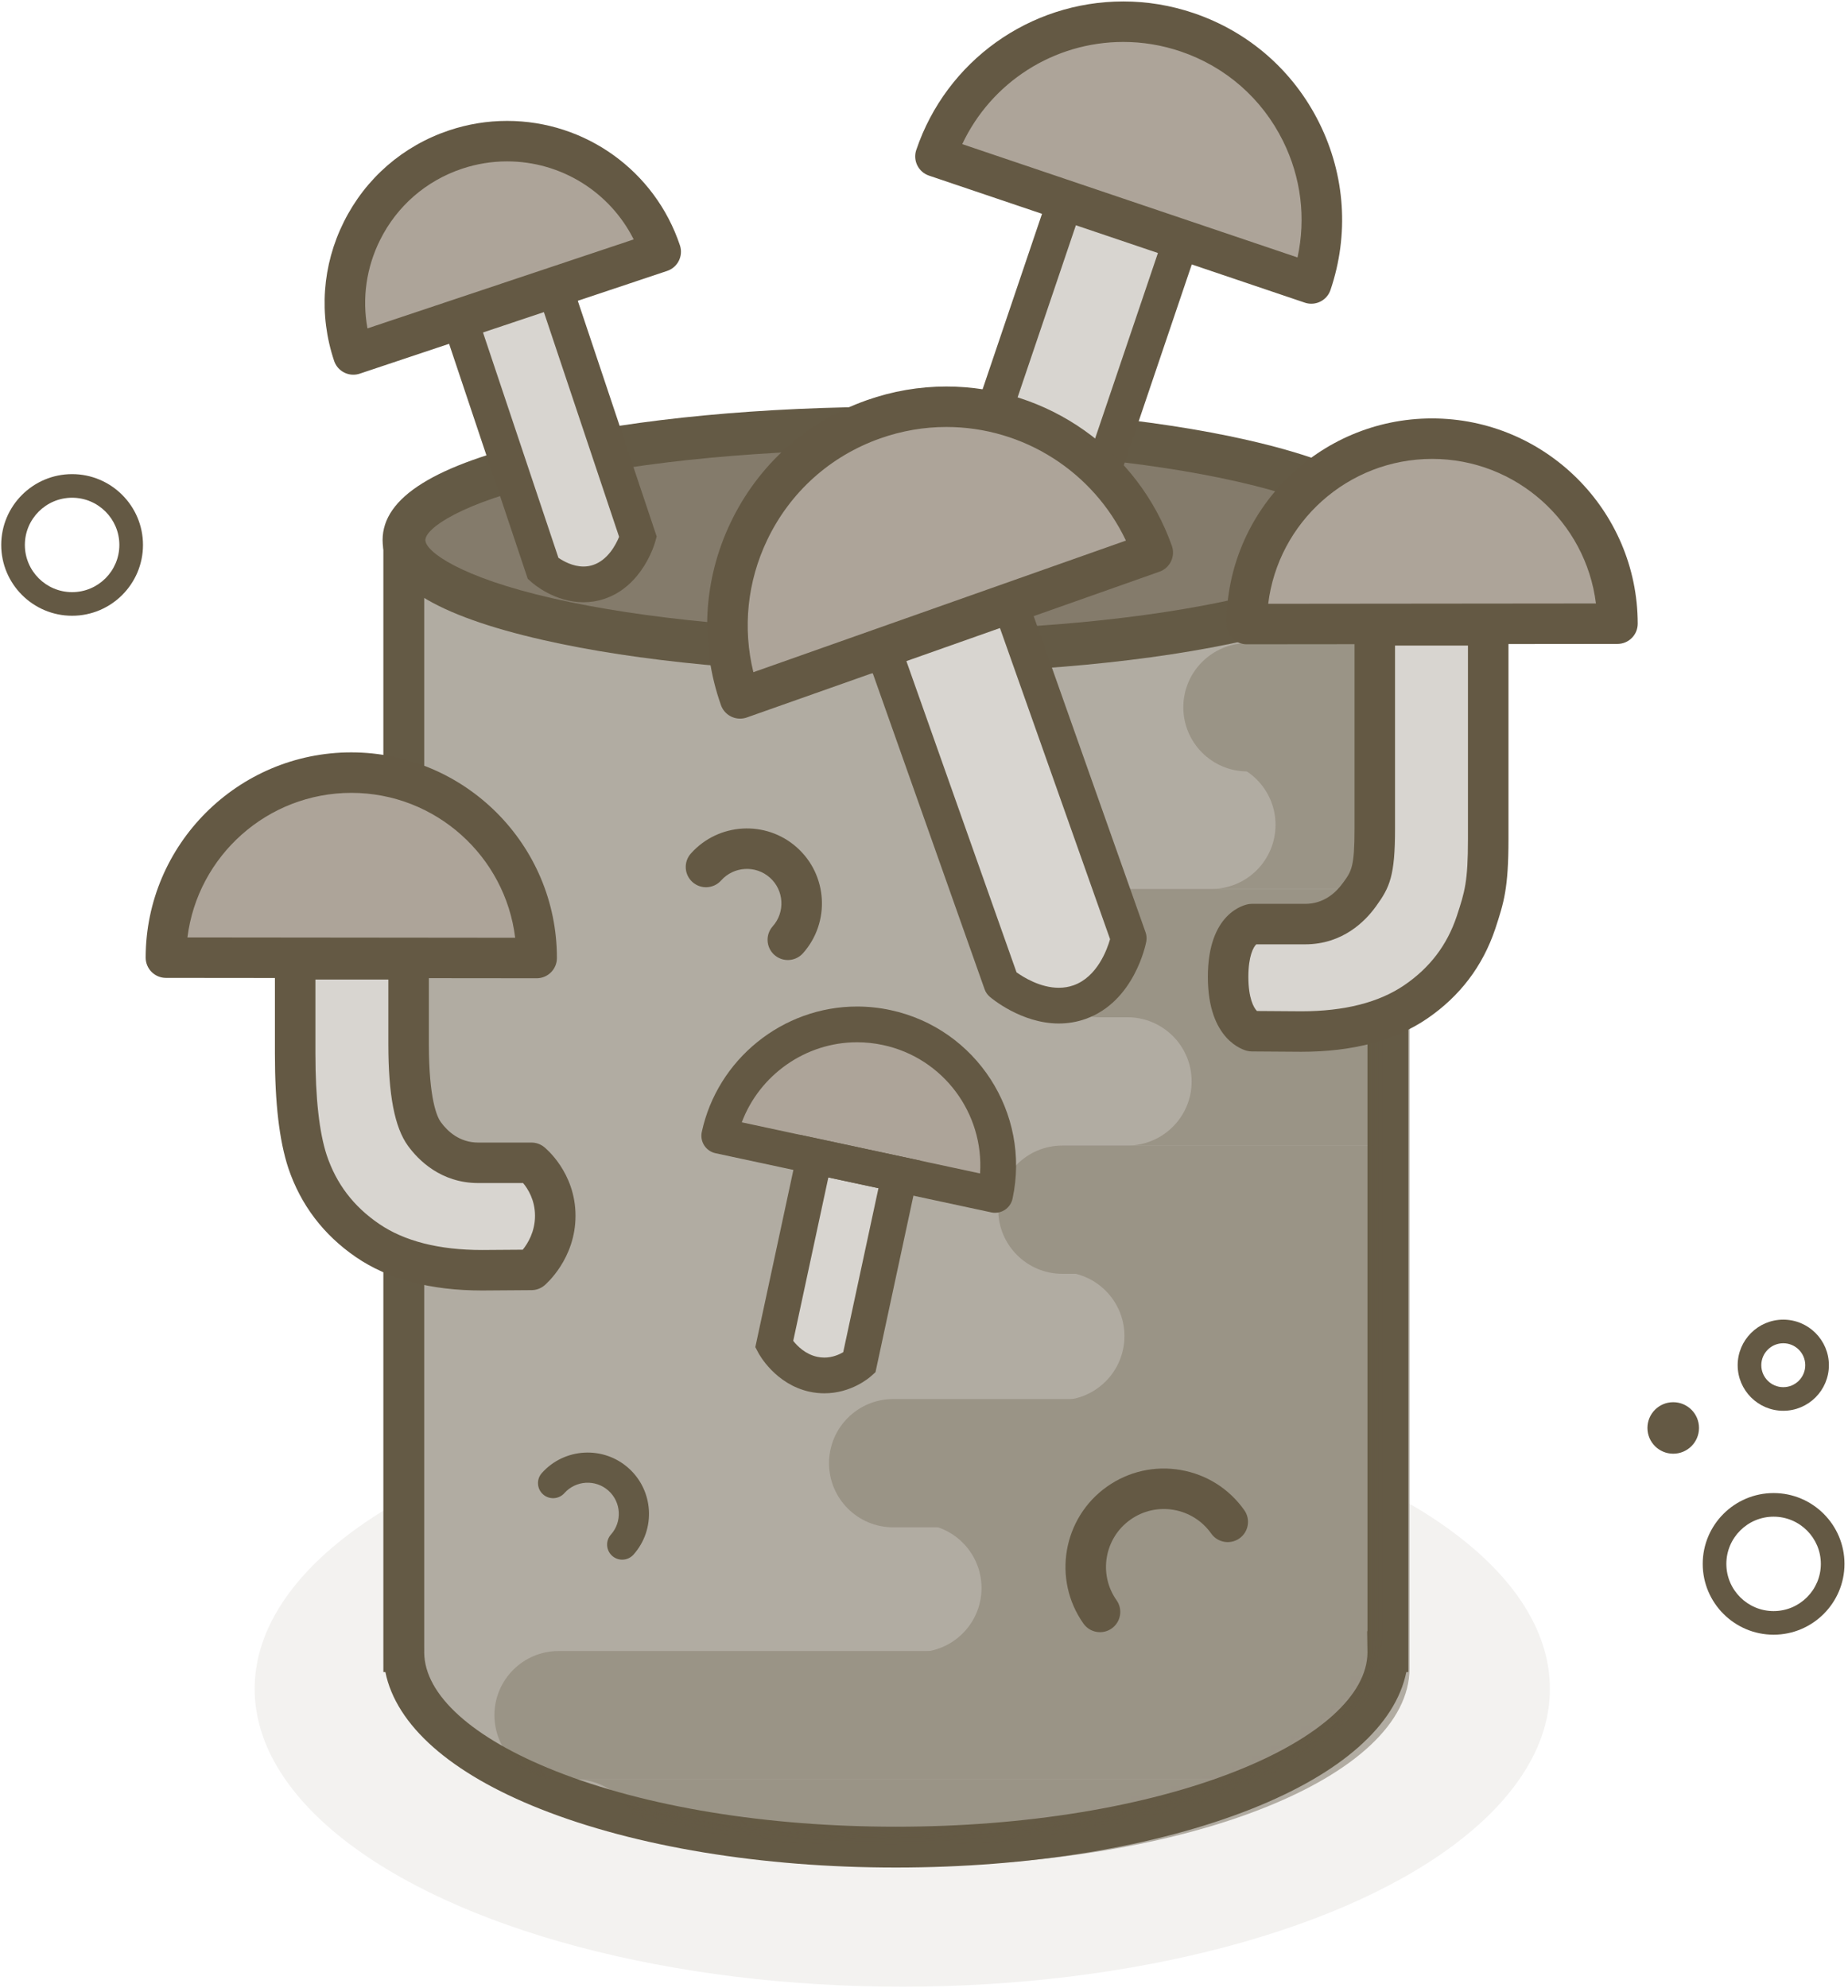 <?xml version="1.0" encoding="UTF-8"?>
<svg width="185px" height="199px" viewBox="0 0 185 199" version="1.1" xmlns="http://www.w3.org/2000/svg" xmlns:xlink="http://www.w3.org/1999/xlink">
    <!-- Generator: Sketch 48.2 (47327) - http://www.bohemiancoding.com/sketch -->
    <title>Odrasle-Gobe-Icon</title>
    <desc>Created with Sketch.</desc>
    <defs>
        <path d="M0.501,0.002 L0.469,0.002 L0.469,108.449 L0.47,108.449 C0.47,108.465 0.469,108.481 0.469,108.497 C0.469,119.187 22.339,127.853 49.317,127.853 C76.295,127.853 98.165,119.187 98.165,108.497 C98.165,108.481 98.164,108.465 98.163,108.449 L98.165,108.449 L98.165,0.002 L98.134,0.002" id="path-1"></path>
    </defs>
    <g id="Vzgojite-Šitake" stroke="none" stroke-width="1" fill="none" fill-rule="evenodd" transform="translate(-589, -2446)">
        <g id="Odrasle-Gobe-Icon" transform="translate(589, 2446)">
            <g id="Group-4">
                <g id="Group" opacity="0.1" transform="translate(25.077, 138.969)" fill="#847B6B" fill-rule="nonzero">
                    <ellipse id="Oval" cx="65.249" cy="30.077" rx="64.832" ry="29.812"></ellipse>
                </g>
                <path d="M7.219,61.633 C3.306,61.633 0.123,58.454 0.123,54.545 C0.123,50.636 3.306,47.457 7.219,47.457 C11.131,47.457 14.314,50.636 14.314,54.545 C14.314,58.454 11.131,61.633 7.219,61.633 Z M7.219,49.82 C4.611,49.82 2.489,51.939 2.489,54.545 C2.489,57.15 4.611,59.27 7.219,59.27 C9.827,59.27 11.948,57.15 11.948,54.545 C11.948,51.939 9.827,49.82 7.219,49.82 Z" id="Shape" fill="#645944" fill-rule="nonzero"></path>
                <path d="M177.552,163.623 C173.639,163.623 170.456,160.443 170.456,156.535 C170.456,152.626 173.64,149.446 177.552,149.446 C181.464,149.446 184.647,152.626 184.647,156.535 C184.647,160.443 181.464,163.623 177.552,163.623 Z M177.552,151.81 C174.944,151.81 172.822,153.929 172.822,156.535 C172.822,159.14 174.944,161.26 177.552,161.26 C180.16,161.26 182.281,159.14 182.281,156.535 C182.281,153.929 180.16,151.81 177.552,151.81 Z" id="Shape" fill="#645944" fill-rule="nonzero"></path>
                <ellipse id="Oval" fill="#645944" fill-rule="nonzero" cx="167.503" cy="142.929" rx="2.581" ry="2.578"></ellipse>
                <path d="M178.521,141.21 C176.004,141.21 173.955,139.163 173.955,136.648 C173.955,134.133 176.004,132.087 178.521,132.087 C181.039,132.087 183.087,134.133 183.087,136.648 C183.087,139.163 181.039,141.21 178.521,141.21 Z M178.521,134.45 C177.308,134.45 176.321,135.436 176.321,136.648 C176.321,137.86 177.308,138.847 178.521,138.847 C179.734,138.847 180.721,137.861 180.721,136.648 C180.721,135.436 179.735,134.45 178.521,134.45 Z" id="Shape" fill="#645944" fill-rule="nonzero"></path>
                <g id="Group" transform="translate(32.174, 0)">
                    <path d="M9.222,56.237 L9.19,56.237 L9.19,166.953 L9.191,166.953 C9.191,166.969 9.19,166.985 9.19,167.002 C9.19,177.915 31.518,186.763 59.06,186.763 C86.603,186.763 108.93,177.915 108.93,167.002 C108.93,166.986 108.928,166.97 108.928,166.953 L108.93,166.953 L108.93,56.237 L108.898,56.237" id="Shape" fill="#B1ACA2" fill-rule="nonzero"></path>
                    <path d="M57.507,186.929 C44.098,186.929 31.46,184.847 21.921,181.067 C12.9,177.493 7.486,172.683 6.405,167.362 L6.205,167.362 L6.203,165.4 C6.203,165.389 6.203,165.378 6.203,165.366 L6.203,53.916 L8.281,53.916 L8.281,55.96 L10.294,55.96 L10.294,163.275 L10.296,165.364 L10.294,165.397 C10.317,169.643 15.102,173.969 23.431,177.269 C32.5,180.863 44.602,182.842 57.507,182.842 C70.412,182.842 82.515,180.863 91.584,177.269 C99.91,173.969 104.695,169.646 104.721,165.401 L104.72,165.348 L104.689,163.275 L104.721,163.275 L104.721,55.96 L106.734,55.96 L106.734,53.916 L108.811,53.916 L108.811,167.362 L108.61,167.362 C107.529,172.683 102.114,177.493 93.093,181.067 C83.555,184.847 70.917,186.929 57.507,186.929 Z" id="Shape" fill="#645A45" fill-rule="nonzero"></path>
                    <ellipse id="Oval" fill="#847B6B" fill-rule="nonzero" cx="57.461" cy="54.056" rx="49.193" ry="11.202"></ellipse>
                    <path d="M57.461,67.397 C44.165,67.397 31.644,66.213 22.2,64.063 C11.384,61.6 6.127,58.327 6.127,54.056 C6.127,49.786 11.384,46.513 22.2,44.05 C31.644,41.899 44.166,40.716 57.461,40.716 C70.756,40.716 83.278,41.899 92.722,44.05 C103.538,46.513 108.795,49.786 108.795,54.056 C108.795,58.327 103.538,61.6 92.722,64.063 C83.278,66.213 70.756,67.397 57.461,67.397 Z M57.461,44.994 C44.477,44.994 32.292,46.14 23.152,48.221 C13.869,50.335 10.409,52.923 10.409,54.056 C10.409,55.19 13.869,57.777 23.152,59.891 C32.291,61.973 44.477,63.119 57.461,63.119 C70.445,63.119 82.63,61.973 91.77,59.891 C101.054,57.777 104.513,55.191 104.513,54.056 C104.513,52.923 101.054,50.335 91.77,48.221 C82.63,46.14 70.445,44.994 57.461,44.994 Z" id="Shape" fill="#645A45" fill-rule="nonzero"></path>
                    <path d="M30.114,156.113 C29.756,156.113 29.397,155.987 29.109,155.731 C28.486,155.176 28.43,154.223 28.986,153.599 C30.13,152.316 30.015,150.341 28.73,149.198 C27.444,148.055 25.468,148.169 24.324,149.454 C23.769,150.076 22.814,150.132 22.19,149.577 C21.566,149.023 21.511,148.068 22.066,147.445 C24.319,144.918 28.209,144.692 30.74,146.942 C33.27,149.194 33.496,153.081 31.243,155.609 C30.944,155.943 30.53,156.113 30.114,156.113 Z" id="Shape" fill="#645A45" fill-rule="nonzero"></path>
                    <path d="M33.968,25.196 C31.125,16.708 21.933,12.128 13.436,14.968 C4.94,17.806 0.355,26.99 3.198,35.478 L33.968,25.196 Z" id="Shape" fill="#ADA499" fill-rule="nonzero"></path>
                    <g transform="translate(11.355, 26.47)" fill-rule="nonzero" id="Shape">
                        <path d="M20.34,27.276 C20.34,27.276 19.381,30.784 16.41,31.776 C13.439,32.77 10.85,30.447 10.85,30.447 L2.482,5.453 L11.972,2.282 L20.34,27.276 Z" fill="#D8D5D0"></path>
                        <path d="M14.888,33.812 C12.004,33.812 9.886,31.986 9.654,31.778 L9.303,31.462 L0.217,4.325 L13.101,0.019 L22.209,27.225 L22.066,27.748 C22.017,27.929 20.811,32.191 16.976,33.472 C16.304,33.698 15.6,33.812 14.888,33.812 Z M12.374,29.363 C12.856,29.692 13.813,30.236 14.888,30.236 C15.214,30.236 15.535,30.184 15.842,30.081 C17.33,29.583 18.13,28.04 18.448,27.262 L10.843,4.544 L4.747,6.582 L12.374,29.363 Z" fill="#645944"></path>
                    </g>
                    <path d="M3.197,37.506 C2.349,37.506 1.558,36.97 1.274,36.122 C-0.273,31.503 0.074,26.559 2.25,22.201 C4.426,17.842 8.17,14.592 12.793,13.046 C14.672,12.418 16.621,12.101 18.585,12.101 C26.442,12.101 33.397,17.105 35.891,24.554 C36.247,25.615 35.674,26.763 34.612,27.118 L3.841,37.401 C3.627,37.472 3.41,37.506 3.197,37.506 Z M18.585,16.153 C17.059,16.153 15.543,16.4 14.08,16.889 C10.484,18.091 7.572,20.619 5.88,24.01 C4.493,26.787 4.062,29.87 4.613,32.869 L31.264,23.964 C28.882,19.221 24.01,16.153 18.585,16.153 Z" id="Shape" fill="#645944" fill-rule="nonzero"></path>
                    <g transform="translate(61.982, 17.489)" fill-rule="nonzero" id="Shape">
                        <path d="M13.757,37.049 C13.757,37.049 10.818,38.013 7.184,36.785 C3.55,35.557 2.153,33.128 2.153,33.128 L12.502,2.567 L24.105,6.488 L13.757,37.049 Z" fill="#D8D5D0"></path>
                        <path d="M10.978,39.197 C9.489,39.197 8.02,38.955 6.611,38.479 C2.457,37.075 0.78,34.327 0.602,34.018 L0.199,33.319 L11.381,0.3 L26.375,5.367 L15.165,38.468 L14.315,38.747 C14.175,38.794 12.891,39.197 10.978,39.197 Z M4.15,32.809 C4.717,33.439 5.857,34.45 7.757,35.092 C8.797,35.443 9.88,35.621 10.978,35.621 C11.536,35.621 12.016,35.574 12.386,35.518 L21.838,7.609 L13.625,4.833 L4.15,32.809 Z" fill="#645944"></path>
                    </g>
                    <path d="M99.098,28.374 C102.613,17.995 97.039,6.735 86.65,3.224 C76.261,-0.288 64.989,5.28 61.474,15.659 L99.098,28.374 Z" id="Shape" fill="#ADA499" fill-rule="nonzero"></path>
                    <path d="M99.098,30.401 C98.882,30.401 98.663,30.367 98.448,30.294 L60.824,17.578 C59.764,17.219 59.194,16.069 59.552,15.009 C62.563,6.118 70.894,0.145 80.283,0.145 C82.664,0.145 85.024,0.535 87.3,1.304 C92.838,3.175 97.314,7.089 99.906,12.325 C102.497,17.561 102.892,23.491 101.019,29.023 C100.733,29.869 99.944,30.401 99.098,30.401 Z M64.154,14.426 L97.718,25.77 C98.573,21.845 98.078,17.776 96.27,14.122 C94.159,9.856 90.512,6.668 86,5.143 C84.145,4.516 82.222,4.198 80.283,4.198 C73.318,4.198 67.068,8.234 64.154,14.426 Z" id="Shape" fill="#645944" fill-rule="nonzero"></path>
                    <g id="Clipped" transform="translate(7.57, 56.249)">
                        <mask id="mask-2" fill="white">
                            <use xlink:href="#path-1"></use>
                        </mask>
                        <g id="SVGID_74_"></g>
                        <g id="Group" opacity="0.3" mask="url(#mask-2)">
                            <g transform="translate(9.463, 8.036)">
                                <g transform="translate(54.412, 24.58)">
                                    <path d="M0.063,6.537 C0.063,10.082 2.941,12.957 6.49,12.957 L167.606,12.957 C171.155,12.957 174.032,10.082 174.032,6.537 C174.032,2.991 171.155,0.117 167.606,0.117 L6.49,0.117 C2.941,0.117 0.063,2.991 0.063,6.537 Z" id="Shape" fill="#645944" fill-rule="nonzero"></path>
                                </g>
                                <g transform="translate(69.079, 0)">
                                    <path d="M0.174,6.511 C0.174,10.056 3.052,12.931 6.6,12.931 L167.716,12.931 C171.266,12.931 174.143,10.056 174.143,6.511 C174.143,2.966 171.266,0.091 167.716,0.091 L6.6,0.091 C3.052,0.091 0.174,2.966 0.174,6.511 Z" id="Shape" fill="#645944" fill-rule="nonzero"></path>
                                </g>
                                <g transform="translate(63.402, 37.342)">
                                    <path d="M6.686,6.615 C6.686,3.069 3.809,0.195 0.261,0.195 L159.77,0.195 C163.319,0.195 166.196,3.069 166.196,6.615 C166.196,10.16 163.319,13.035 159.77,13.035 L0.261,13.035 C3.809,13.035 6.686,10.16 6.686,6.615 Z" id="Shape" fill="#645944" fill-rule="nonzero"></path>
                                </g>
                                <g transform="translate(71.918, 11.817)">
                                    <path d="M6.566,6.46 C6.566,2.915 3.689,0.039 0.14,0.039 L159.65,0.039 C163.198,0.039 166.076,2.915 166.076,6.46 C166.076,10.005 163.198,12.88 159.65,12.88 L0.14,12.88 C3.689,12.879 6.566,10.005 6.566,6.46 Z" id="Shape" fill="#645944" fill-rule="nonzero"></path>
                                </g>
                                <g transform="translate(8.043, 113.444)">
                                    <path d="M6.739,6.789 C6.739,3.244 3.862,0.369 0.313,0.369 L159.823,0.369 C163.371,0.369 166.248,3.244 166.248,6.789 C166.248,10.335 163.371,13.209 159.823,13.209 L0.313,13.209 C3.862,13.209 6.739,10.335 6.739,6.789 Z" id="Shape" fill="#645944" fill-rule="nonzero"></path>
                                </g>
                                <g transform="translate(50.627, 50.105)">
                                    <path d="M0.098,6.692 C0.098,10.238 2.975,13.112 6.525,13.112 L167.641,13.112 C171.189,13.112 174.067,10.238 174.067,6.692 C174.067,3.147 171.189,0.272 167.641,0.272 L6.525,0.272 C2.975,0.272 0.098,3.147 0.098,6.692 Z" id="Shape" fill="#645944" fill-rule="nonzero"></path>
                                </g>
                                <g transform="translate(56.777, 62.867)">
                                    <path d="M6.582,6.579 C6.582,3.034 3.705,0.159 0.156,0.159 L156.911,0.159 C160.46,0.159 163.337,3.034 163.337,6.579 C163.337,10.124 160.46,13 156.911,13 L0.156,13 C3.705,13 6.582,10.124 6.582,6.579 Z" id="Shape" fill="#645944" fill-rule="nonzero"></path>
                                </g>
                                <g transform="translate(33.593, 75.629)">
                                    <path d="M0.193,6.542 C0.193,10.088 3.07,12.962 6.619,12.962 L167.735,12.962 C171.285,12.962 174.162,10.088 174.162,6.542 C174.162,2.997 171.285,0.122 167.735,0.122 L6.619,0.122 C3.07,0.122 0.193,2.997 0.193,6.542 Z" id="Shape" fill="#645944" fill-rule="nonzero"></path>
                                </g>
                                <g transform="translate(0, 100.682)">
                                    <path d="M0.29,6.712 C0.29,10.257 3.167,13.131 6.716,13.131 L167.832,13.131 C171.38,13.131 174.258,10.257 174.258,6.712 C174.258,3.166 171.38,0.291 167.832,0.291 L6.716,0.291 C3.167,0.292 0.29,3.166 0.29,6.712 Z" id="Shape" fill="#645944" fill-rule="nonzero"></path>
                                </g>
                                <g transform="translate(42.583, 87.919)">
                                    <path d="M6.469,6.748 C6.469,3.203 3.591,0.328 0.043,0.328 L156.797,0.328 C160.347,0.328 163.223,3.202 163.223,6.748 C163.223,10.294 160.347,13.169 156.797,13.169 L0.043,13.169 C3.591,13.169 6.469,10.294 6.469,6.748 Z" id="Shape" fill="#645944" fill-rule="nonzero"></path>
                                </g>
                            </g>
                        </g>
                    </g>
                    <g transform="translate(38.325, 38.287)" fill-rule="nonzero" id="Shape">
                        <path d="M44.902,17.023 C40.867,5.625 28.349,-0.346 16.941,3.684 C5.532,7.714 -0.446,20.22 3.588,31.617 L44.902,17.023 Z" fill="#ADA499"></path>
                        <g transform="translate(15.614, 19.853)">
                            <path d="M26.88,35.776 C26.88,35.776 25.943,40.759 21.953,42.168 C17.963,43.578 14.138,40.276 14.138,40.276 L2.26,6.718 L15.002,2.217 L26.88,35.776 Z" fill="#D8D5D0"></path>
                            <path d="M19.883,44.306 C16.113,44.306 13.095,41.738 12.968,41.629 C12.733,41.427 12.555,41.165 12.451,40.872 L0.573,7.313 C0.244,6.383 0.732,5.361 1.664,5.032 L14.405,0.53 C14.853,0.372 15.345,0.398 15.773,0.603 C16.202,0.807 16.531,1.173 16.69,1.62 L28.568,35.179 C28.673,35.475 28.697,35.795 28.639,36.105 C28.593,36.35 27.456,42.12 22.55,43.853 C21.7,44.154 20.803,44.306 19.883,44.306 Z M15.649,39.183 C16.349,39.683 18.035,40.73 19.883,40.73 C20.395,40.73 20.891,40.647 21.356,40.483 C23.719,39.648 24.712,36.92 25.014,35.866 L13.911,4.498 L4.544,7.807 L15.649,39.183 Z" fill="#645944"></path>
                        </g>
                        <path d="M3.588,33.644 C2.752,33.644 1.97,33.124 1.675,32.293 C-0.456,26.271 -0.112,19.779 2.643,14.015 C5.399,8.25 10.236,3.903 16.264,1.774 C18.845,0.862 21.53,0.4 24.245,0.4 C34.368,0.4 43.437,6.809 46.814,16.348 C46.993,16.854 46.963,17.412 46.731,17.897 C46.499,18.382 46.084,18.755 45.577,18.934 L4.264,33.528 C4.041,33.606 3.812,33.644 3.588,33.644 Z M24.245,4.451 C21.992,4.451 19.762,4.836 17.617,5.594 C12.61,7.363 8.593,10.973 6.304,15.761 C4.309,19.934 3.836,24.565 4.92,28.997 L42.215,15.822 C38.957,8.946 31.97,4.451 24.245,4.451 Z" fill="#645944"></path>
                    </g>
                </g>
                <path d="M78.869,96.093 C78.388,96.093 77.908,95.924 77.52,95.58 C76.684,94.836 76.609,93.556 77.354,92.719 C78.621,91.298 78.494,89.111 77.071,87.845 C75.647,86.579 73.458,86.706 72.192,88.127 C71.447,88.963 70.164,89.038 69.328,88.294 C68.491,87.55 68.416,86.269 69.162,85.433 C71.916,82.342 76.674,82.066 79.768,84.818 C82.862,87.57 83.138,92.323 80.384,95.414 C79.983,95.864 79.427,96.093 78.869,96.093 Z" id="Shape" fill="#645944" fill-rule="nonzero"></path>
                <g id="Group" transform="translate(70.026, 100.682)" fill-rule="nonzero">
                    <path d="M29.587,18.924 C31.224,11.307 26.371,3.807 18.747,2.171 C11.123,0.536 3.616,5.384 1.978,13.001 L29.587,18.924 Z" id="Shape" fill="#ADA499"></path>
                    <g transform="translate(5.205, 12.762)" id="Shape">
                        <path d="M10.784,22.96 C10.784,22.96 8.87,24.684 6.203,24.112 C3.537,23.54 2.269,21.134 2.269,21.134 L6.32,2.286 L14.835,4.113 L10.784,22.96 Z" fill="#D8D5D0"></path>
                        <path d="M7.294,26.017 C6.804,26.017 6.311,25.964 5.828,25.861 C2.384,25.121 0.753,22.095 0.686,21.967 L0.383,21.392 L4.946,0.163 L16.961,2.741 L12.413,23.901 L11.983,24.288 C11.787,24.465 9.986,26.017 7.294,26.017 Z M4.178,20.769 C4.594,21.296 5.405,22.112 6.58,22.364 C6.816,22.415 7.056,22.44 7.294,22.44 C8.101,22.44 8.774,22.141 9.181,21.904 L12.71,5.485 L7.694,4.41 L4.178,20.769 Z" fill="#645944"></path>
                    </g>
                    <path d="M29.587,20.711 C29.462,20.711 29.336,20.698 29.212,20.671 L1.602,14.748 C1.138,14.648 0.732,14.369 0.475,13.971 C0.217,13.572 0.129,13.088 0.228,12.624 C1.793,5.347 8.328,0.065 15.769,0.065 C16.889,0.065 18.018,0.185 19.123,0.423 C27.7,2.262 33.179,10.73 31.337,19.299 C31.237,19.762 30.957,20.168 30.559,20.425 C30.267,20.613 29.929,20.711 29.587,20.711 Z M4.233,11.655 L28.086,16.773 C28.487,10.775 24.425,5.217 18.372,3.919 C17.513,3.735 16.637,3.642 15.769,3.642 C10.608,3.642 6.01,6.922 4.233,11.655 Z" id="Shape" fill="#645944"></path>
                </g>
                <g id="Group" transform="translate(120.652, 41.596)" fill-rule="nonzero">
                    <path d="M41.268,20.83 C41.258,10.592 32.943,2.3 22.694,2.31 C12.445,2.32 4.146,10.629 4.156,20.867 L41.268,20.83 Z" id="Shape" fill="#ADA499"></path>
                    <path d="M4.156,22.894 C3.037,22.894 2.129,21.987 2.128,20.869 C2.117,9.53 11.342,0.296 22.693,0.285 C34.052,0.285 43.286,9.501 43.297,20.829 C43.298,21.366 43.085,21.882 42.705,22.262 C42.325,22.642 41.809,22.856 41.271,22.857 L4.158,22.894 C4.157,22.894 4.157,22.894 4.156,22.894 Z M22.713,4.337 C14.27,4.345 7.301,10.685 6.306,18.839 L39.114,18.807 C38.104,10.662 31.131,4.337 22.713,4.337 Z" id="Shape" fill="#645944"></path>
                    <g transform="translate(0, 18.907)" id="Shape">
                        <path d="M4.679,42.712 C4.679,42.712 2.293,42.166 2.293,37.276 C2.293,32.386 4.679,31.992 4.679,31.992 L7.295,31.992 L10.006,31.992 C12.546,31.992 14.342,30.553 15.395,29.104 C16.448,27.656 16.974,27.033 16.974,22.469 L16.974,2.09 L28.331,2.09 L28.331,23.478 C28.331,28.145 27.92,29.35 27.099,31.863 C25.995,35.145 23.993,37.78 21.093,39.766 C18.192,41.754 14.369,42.747 9.62,42.747 L4.679,42.712 Z" fill="#D8D5D0"></path>
                        <path d="M9.62,44.773 C9.616,44.773 9.611,44.773 9.607,44.773 L4.665,44.739 C4.518,44.738 4.371,44.72 4.227,44.688 C3.821,44.595 0.265,43.599 0.265,37.277 C0.265,30.854 3.931,30.063 4.349,29.994 C4.458,29.976 4.569,29.967 4.679,29.967 L10.006,29.967 C11.871,29.967 13.074,28.85 13.754,27.914 L13.822,27.822 C14.641,26.698 14.946,26.277 14.946,22.47 L14.946,2.091 C14.946,0.972 15.854,0.064 16.974,0.064 L28.331,0.064 C29.451,0.064 30.359,0.971 30.359,2.091 L30.359,23.479 C30.359,28.419 29.896,29.837 29.054,32.413 L29.027,32.492 C27.779,36.203 25.498,39.208 22.24,41.438 C19.009,43.651 14.763,44.773 9.62,44.773 Z M5.179,40.69 L9.628,40.721 C13.933,40.72 17.404,39.836 19.945,38.096 C22.497,36.349 24.208,34.099 25.176,31.217 L25.197,31.154 C25.979,28.762 26.303,27.773 26.303,23.478 L26.303,4.116 L19.002,4.116 L19.002,22.47 C19.002,27.153 18.481,28.31 17.103,30.204 L17.036,30.295 C16.026,31.685 13.769,34.019 10.006,34.019 L5.112,34.019 C4.819,34.294 4.32,35.197 4.32,37.277 C4.32,39.408 4.854,40.373 5.179,40.69 Z" fill="#645944"></path>
                    </g>
                </g>
                <g id="Group" transform="translate(14.194, 75.157)" fill-rule="nonzero">
                    <path d="M2.416,20.697 C2.427,10.459 10.743,2.168 20.991,2.177 C31.24,2.187 39.539,10.495 39.529,20.734 L2.416,20.697 Z" id="Shape" fill="#ADA499"></path>
                    <path d="M39.529,22.761 L39.528,22.761 L2.414,22.724 C1.876,22.723 1.361,22.509 0.981,22.128 C0.601,21.748 0.388,21.232 0.388,20.695 C0.399,9.367 9.634,0.151 20.972,0.151 C32.343,0.162 41.568,9.396 41.557,20.736 C41.557,21.855 40.648,22.761 39.529,22.761 Z M4.571,18.673 L37.379,18.706 C36.384,10.552 29.416,4.212 20.989,4.203 C12.556,4.203 5.581,10.53 4.571,18.673 Z" id="Shape" fill="#645944"></path>
                    <g transform="translate(13.248, 18.435)" id="Shape">
                        <path d="M20.817,33.551 C16.069,33.551 12.245,32.558 9.345,30.57 C6.444,28.584 4.443,25.949 3.339,22.667 C2.518,20.154 2.107,16.565 2.107,11.898 L2.107,2.429 L13.463,2.429 L13.463,10.889 C13.463,15.453 13.99,18.46 15.042,19.909 C16.095,21.357 17.891,22.796 20.431,22.796 L24.096,22.796 L25.759,22.796 C25.759,22.796 28.145,24.681 28.145,28.1 C28.145,31.518 25.759,33.516 25.759,33.516 L20.817,33.551 Z" fill="#D8D5D0"></path>
                        <path d="M20.817,35.578 C15.674,35.578 11.429,34.455 8.198,32.242 C4.94,30.011 2.659,27.007 1.416,23.313 C0.515,20.554 0.079,16.826 0.079,11.898 L0.079,2.429 C0.079,1.31 0.987,0.403 2.107,0.403 L13.463,0.403 C14.584,0.403 15.492,1.31 15.492,2.429 L15.492,10.89 C15.492,16.475 16.325,18.225 16.683,18.718 C17.364,19.654 18.566,20.771 20.431,20.771 L25.758,20.771 C26.215,20.771 26.658,20.924 27.016,21.207 C27.144,21.309 30.172,23.75 30.172,28.101 C30.172,32.415 27.188,34.963 27.061,35.07 C26.699,35.372 26.244,35.54 25.772,35.543 L20.831,35.578 C20.826,35.578 20.821,35.578 20.817,35.578 Z M4.135,4.456 L4.135,11.898 C4.135,16.329 4.516,19.741 5.267,22.038 C6.23,24.903 7.941,27.153 10.492,28.899 C13.033,30.641 16.505,31.525 20.81,31.525 L24.889,31.496 C25.381,30.888 26.117,29.71 26.117,28.1 C26.117,26.515 25.401,25.394 24.923,24.823 L20.432,24.823 C16.669,24.823 14.412,22.489 13.401,21.099 C12.06,19.254 11.436,16.009 11.436,10.889 L11.436,4.455 L4.135,4.455 L4.135,4.456 Z" fill="#645944"></path>
                    </g>
                </g>
                <path d="M110.121,163.37 C109.484,163.37 108.857,163.072 108.462,162.512 C105.33,158.076 106.393,151.923 110.832,148.793 C112.983,147.277 115.596,146.689 118.189,147.135 C120.783,147.583 123.047,149.012 124.565,151.161 C125.21,152.075 124.992,153.339 124.077,153.984 C123.162,154.63 121.896,154.412 121.25,153.497 C120.357,152.234 119.025,151.393 117.5,151.128 C115.974,150.865 114.436,151.212 113.171,152.104 C110.56,153.945 109.934,157.566 111.777,160.175 C112.423,161.09 112.204,162.354 111.289,162.999 C110.933,163.249 110.525,163.37 110.121,163.37 Z" id="Shape" fill="#645944" fill-rule="nonzero"></path>
            </g>
        </g>
    </g>
</svg>